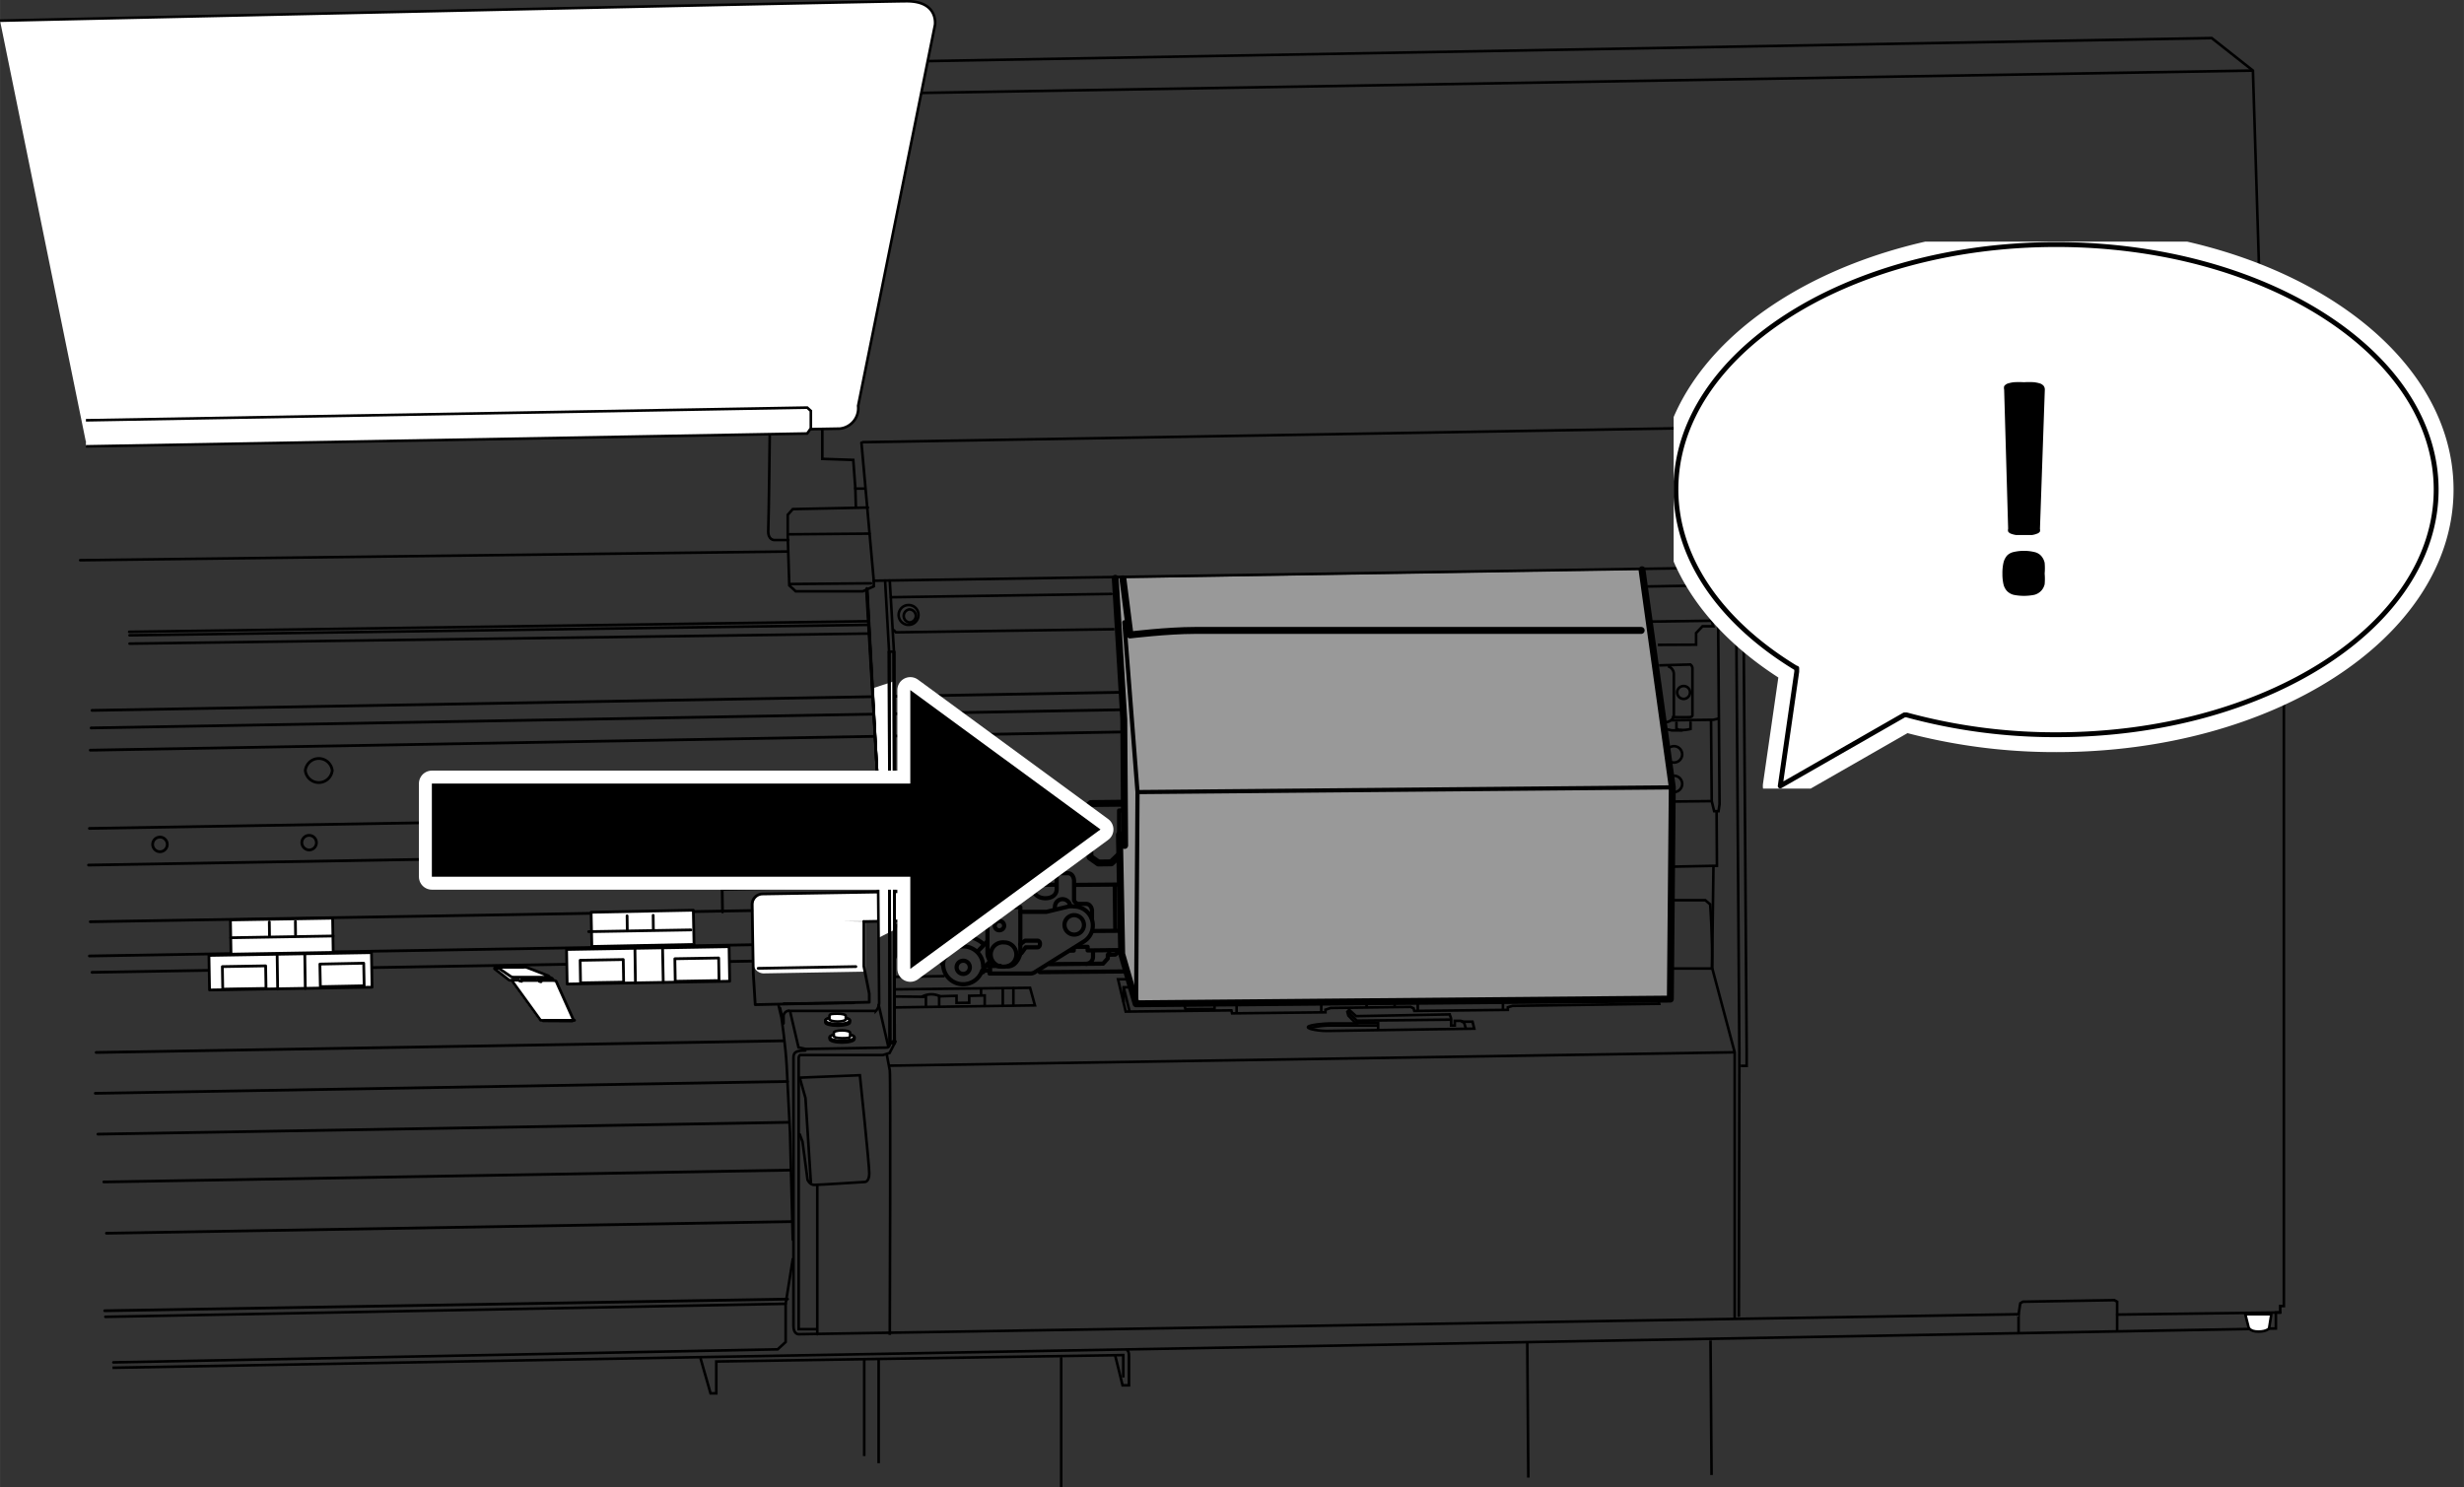 <svg xmlns="http://www.w3.org/2000/svg" xmlns:xlink="http://www.w3.org/1999/xlink" width="50mm" height="30.18mm" viewBox="0 0 141.73 85.55"><rect x="0" y="0" width="141.73" height="85.55" fill="#333333" stroke="none"/><defs><style>.cls-1,.cls-13,.cls-14,.cls-2,.cls-3,.cls-5,.cls-6,.cls-7,.cls-9{fill:none;}.cls-10,.cls-13,.cls-2,.cls-3,.cls-5,.cls-6,.cls-7,.cls-8,.cls-9{stroke:#000;}.cls-10,.cls-12,.cls-13,.cls-14,.cls-2,.cls-3,.cls-6,.cls-7,.cls-8,.cls-9{stroke-linecap:round;}.cls-2,.cls-5{stroke-miterlimit:10;}.cls-2,.cls-3,.cls-5{stroke-width:0.15px;}.cls-10,.cls-12,.cls-13,.cls-14,.cls-3,.cls-6,.cls-7,.cls-8,.cls-9{stroke-linejoin:round;}.cls-10,.cls-12,.cls-4{fill:#fff;}.cls-6{stroke-width:0.24px;}.cls-7,.cls-8{stroke-width:0.4px;}.cls-8{fill:#999;}.cls-10,.cls-9{stroke-width:0.16px;}.cls-11{clip-path:url(#clip-path);}.cls-12,.cls-14{stroke:#fff;}.cls-12{stroke-width:2px;}.cls-13{stroke-width:0.28px;}.cls-14{stroke-width:1.49px;}</style><clipPath id="clip-path"><rect class="cls-1" x="96.27" y="13.9" width="45.47" height="31.47"/></clipPath></defs><title>アートボード 2</title><g id="レイヤー_1" data-name="レイヤー 1"><line class="cls-2" x1="51.45" y1="56.2" x2="54.28" y2="56.16"/><line class="cls-3" x1="92.2" y1="35.35" x2="92.88" y2="35.34"/><line class="cls-3" x1="92.2" y1="35.38" x2="92.2" y2="35.35"/><line class="cls-3" x1="92.2" y1="35.4" x2="92.2" y2="35.38"/><line class="cls-3" x1="92.2" y1="35.42" x2="92.2" y2="35.4"/><line class="cls-3" x1="92.2" y1="35.43" x2="92.2" y2="35.42"/><line class="cls-3" x1="89.46" y1="35.42" x2="89.46" y2="35.4"/><line class="cls-3" x1="89.46" y1="35.44" x2="89.46" y2="35.42"/><line class="cls-3" x1="89.46" y1="35.46" x2="89.46" y2="35.44"/><line class="cls-3" x1="89.46" y1="35.47" x2="89.46" y2="35.46"/><line class="cls-3" x1="89.46" y1="35.58" x2="89.46" y2="35.47"/><polyline class="cls-3" points="89.46 35.58 89.46 35.54 89.45 35.47 89.45 35.39"/><polyline class="cls-3" points="89.46 35.58 89.46 35.54 89.45 35.47 89.45 35.39"/><line class="cls-3" x1="88.76" y1="35.4" x2="89.46" y2="35.39"/><line class="cls-3" x1="88.76" y1="35.4" x2="88.76" y2="35.39"/><line class="cls-3" x1="92.91" y1="34.91" x2="92.93" y2="34.86"/><line class="cls-3" x1="92.2" y1="34.99" x2="92.19" y2="34.97"/><polyline class="cls-3" points="92.39 34.31 92.46 34.29 92.56 34.28 92.66 34.3 92.75 34.34 92.83 34.4"/><line class="cls-3" x1="92.9" y1="34.48" x2="92.83" y2="34.4"/><line class="cls-3" x1="92.93" y1="34.57" x2="92.9" y2="34.48"/><line class="cls-3" x1="92.96" y1="34.66" x2="92.93" y2="34.57"/><line class="cls-3" x1="92.96" y1="34.76" x2="92.96" y2="34.66"/><line class="cls-3" x1="92.94" y1="34.85" x2="92.96" y2="34.76"/><line class="cls-3" x1="92.21" y1="35.51" x2="92.2" y2="35.43"/><line class="cls-3" x1="92.21" y1="35.62" x2="92.21" y2="35.51"/><line class="cls-3" x1="92.88" y1="35.34" x2="92.88" y2="34.98"/><polyline class="cls-3" points="92.87 34.45 92.87 34.07 92.86 34.05"/><line class="cls-3" x1="92.2" y1="34.07" x2="92.86" y2="34.05"/><line class="cls-3" x1="92.87" y1="34.07" x2="92.86" y2="34.05"/><line class="cls-3" x1="92.2" y1="34.08" x2="92.87" y2="34.07"/><line class="cls-3" x1="89.46" y1="35.39" x2="89.73" y2="35.39"/><line class="cls-3" x1="91.99" y1="35.36" x2="92.2" y2="35.35"/><line class="cls-3" x1="92.2" y1="35.38" x2="92.2" y2="35.35"/><line class="cls-3" x1="92.2" y1="35.4" x2="92.2" y2="35.38"/><line class="cls-3" x1="92.2" y1="35.42" x2="92.2" y2="35.4"/><line class="cls-3" x1="92.2" y1="35.43" x2="92.2" y2="35.42"/><line class="cls-3" x1="91.99" y1="35.43" x2="92.2" y2="35.43"/><line class="cls-3" x1="89.46" y1="35.47" x2="89.73" y2="35.47"/><polyline class="cls-3" points="89.46 35.47 89.46 35.46 89.46 35.44 89.46 35.42 89.46 35.39"/><path class="cls-3" d="M92.39,34.31l.07,0a.43.43,0,0,1,.5.47l0,.09"/><line class="cls-3" x1="92.2" y1="34.99" x2="92.19" y2="34.97"/><line class="cls-3" x1="91.98" y1="35.62" x2="92.21" y2="35.62"/><line class="cls-3" x1="89.47" y1="35.66" x2="89.73" y2="35.65"/><line class="cls-3" x1="89.47" y1="35.66" x2="89.46" y2="35.58"/><line class="cls-3" x1="89.46" y1="35.47" x2="89.73" y2="35.47"/><line class="cls-3" x1="91.99" y1="35.43" x2="92.2" y2="35.43"/><line class="cls-3" x1="92.21" y1="35.51" x2="92.2" y2="35.43"/><line class="cls-3" x1="91.98" y1="35.51" x2="92.21" y2="35.51"/><line class="cls-3" x1="89.47" y1="35.55" x2="89.73" y2="35.55"/><polyline class="cls-3" points="89.47 35.55 89.46 35.47 89.47 35.55 89.47 35.66 89.46 35.58 89.46 35.47"/><polyline class="cls-3" points="88.77 35.03 88.72 34.95 88.68 34.86 88.67 34.76 88.68 34.66 88.72 34.57 88.77 34.48 88.85 34.42 88.94 34.37 89.03 34.34 89.13 34.33 89.23 34.35 89.3 34.38"/><line class="cls-3" x1="89.44" y1="34.1" x2="89.44" y2="34.02"/><line class="cls-3" x1="91.95" y1="33.92" x2="92.19" y2="33.91"/><line class="cls-3" x1="89.45" y1="33.96" x2="89.71" y2="33.95"/><line class="cls-3" x1="89.44" y1="33.97" x2="89.45" y2="33.96"/><line class="cls-3" x1="89.44" y1="34.02" x2="89.44" y2="33.97"/><line class="cls-3" x1="89.45" y1="34.07" x2="89.45" y2="34.06"/><line class="cls-3" x1="89.44" y1="34.08" x2="89.45" y2="34.07"/><line class="cls-3" x1="89.44" y1="34.12" x2="89.46" y2="34.12"/><line class="cls-3" x1="89.44" y1="34.12" x2="89.44" y2="34.08"/><polyline class="cls-3" points="88.76 34.11 89.44 34.1 89.44 34.12 88.76 34.13 88.76 34.11"/><line class="cls-3" x1="88.76" y1="34.51" x2="88.76" y2="34.11"/><line class="cls-3" x1="88.76" y1="35.39" x2="88.76" y2="35.01"/><line class="cls-3" x1="92.2" y1="34.07" x2="92.86" y2="34.05"/><line class="cls-3" x1="88.76" y1="34.11" x2="89.44" y2="34.1"/><line class="cls-3" x1="88.76" y1="34.51" x2="88.76" y2="34.11"/><line class="cls-3" x1="88.76" y1="35.39" x2="88.76" y2="35.01"/><line class="cls-3" x1="88.76" y1="35.4" x2="88.76" y2="35.39"/><line class="cls-3" x1="88.76" y1="35.4" x2="88.76" y2="35.02"/><polyline class="cls-3" points="88.76 34.51 88.76 34.13 88.76 34.11"/><line class="cls-3" x1="92.26" y1="35.04" x2="92.2" y2="34.98"/><line class="cls-3" x1="92.93" y1="34.86" x2="92.94" y2="34.85"/><path class="cls-3" d="M88.72,34.57l0-.09a.47.47,0,0,1,.46-.13l.07,0"/><polyline class="cls-3" points="88.77 35.03 88.72 34.95 88.68 34.86 88.67 34.76 88.68 34.66 88.72 34.57"/><line class="cls-3" x1="92.2" y1="33.99" x2="92.19" y2="33.91"/><line class="cls-3" x1="92.2" y1="34.1" x2="92.2" y2="33.99"/><path class="cls-3" d="M92.4,34.35h.13a.53.53,0,0,1,.27.08l0,.05a.42.42,0,0,1,.1.39l0,0v0l0,.06a.44.44,0,0,1-.68,0h0l0,0,0,0h0a.44.44,0,0,0,.68,0l0-.06v0l0,0a.45.45,0,0,0,0-.34l0,0,0,0a.44.44,0,0,0-.29-.11H92.4"/><polyline class="cls-3" points="89.44 34.09 89.44 34.12 89.44 34.1 89.44 34.02"/><polyline class="cls-3" points="89.44 34.09 89.45 34.07 89.45 34.06 89.45 33.96 89.44 33.97 89.44 34.02"/><line class="cls-3" x1="88.76" y1="34.51" x2="88.76" y2="34.13"/><line class="cls-3" x1="88.76" y1="35.4" x2="88.76" y2="35.02"/><polyline class="cls-3" points="88.77 35.4 89.46 35.39 89.73 35.38"/><polyline class="cls-3" points="91.99 35.36 92.2 35.35 92.88 35.34 92.88 34.98"/><line class="cls-3" x1="92.87" y1="34.45" x2="92.87" y2="34.07"/><line class="cls-3" x1="92.2" y1="34.08" x2="92.87" y2="34.07"/><line class="cls-3" x1="89.44" y1="34.12" x2="89.46" y2="34.12"/><line class="cls-3" x1="88.76" y1="34.13" x2="89.44" y2="34.12"/><line class="cls-3" x1="88.83" y1="35.09" x2="88.77" y2="35.03"/><line class="cls-3" x1="92.17" y1="34.1" x2="92.2" y2="34.1"/><line class="cls-3" x1="91.97" y1="34.1" x2="92.07" y2="34.1"/><line class="cls-3" x1="89.62" y1="34.14" x2="89.72" y2="34.14"/><line class="cls-3" x1="89.47" y1="34.14" x2="89.52" y2="34.14"/><line class="cls-3" x1="89.47" y1="34.14" x2="89.45" y2="34.06"/><polyline class="cls-3" points="89.45 33.96 89.47 34.03 89.47 34.14 89.45 34.06 89.45 33.96 89.71 33.95"/><line class="cls-3" x1="91.95" y1="33.92" x2="92.19" y2="33.91"/><line class="cls-3" x1="92.2" y1="33.99" x2="92.19" y2="33.91"/><line class="cls-3" x1="91.96" y1="33.99" x2="92.2" y2="33.99"/><line class="cls-3" x1="89.47" y1="34.03" x2="89.71" y2="34.03"/><line class="cls-3" x1="89.47" y1="34.03" x2="89.45" y2="33.96"/><path class="cls-3" d="M88.72,34.64v.14h0v.06l0,.07,0,.06h0l0,0h0l0,0,0,0v0l.07,0,.06,0a.41.41,0,0,0,.44-.17h0l0,0"/><path class="cls-3" d="M89.29,34.41l0,0H89l-.07,0h0l0,0,0,0v0l-.06,0,0,.06v0l0,0,0,0v0l0-.06.06,0v0l0,0,0,0h0a.46.46,0,0,1,.26,0h0l0,0"/><path class="cls-3" d="M89.48,35l0,0h0a.38.38,0,0,1-.41.17h0l-.06,0a.43.43,0,0,1-.25-.46v-.07"/><line class="cls-2" x1="89.9" y1="35.72" x2="91.74" y2="35.7"/><line class="cls-3" x1="89.47" y1="35.55" x2="89.73" y2="35.55"/><line class="cls-3" x1="91.98" y1="35.51" x2="92.21" y2="35.51"/><line class="cls-3" x1="92.21" y1="35.62" x2="92.21" y2="35.51"/><line class="cls-3" x1="91.98" y1="35.62" x2="92.21" y2="35.62"/><line class="cls-3" x1="89.47" y1="35.66" x2="89.73" y2="35.65"/><line class="cls-3" x1="89.47" y1="35.66" x2="89.47" y2="35.55"/><line class="cls-2" x1="91.8" y1="35.7" x2="91.81" y2="35.71"/><line class="cls-2" x1="91.78" y1="35.7" x2="91.8" y2="35.7"/><line class="cls-2" x1="91.74" y1="35.7" x2="91.78" y2="35.7"/><line class="cls-2" x1="89.89" y1="35.73" x2="89.9" y2="35.72"/><line class="cls-3" x1="89.64" y1="34.81" x2="89.72" y2="34.81"/><line class="cls-3" x1="91.99" y1="34.78" x2="92.07" y2="34.78"/><line class="cls-3" x1="89.62" y1="34.13" x2="89.71" y2="34.13"/><line class="cls-3" x1="91.97" y1="34.1" x2="92.07" y2="34.1"/><line class="cls-3" x1="91.99" y1="34.78" x2="92.07" y2="34.78"/><line class="cls-3" x1="89.64" y1="34.81" x2="89.72" y2="34.81"/><line class="cls-3" x1="89.62" y1="34.13" x2="89.71" y2="34.13"/><line class="cls-3" x1="91.97" y1="34.1" x2="92.07" y2="34.1"/><line class="cls-3" x1="89.47" y1="34.03" x2="89.71" y2="34.03"/><line class="cls-3" x1="91.96" y1="33.99" x2="92.2" y2="33.99"/><line class="cls-3" x1="92.2" y1="34.1" x2="92.2" y2="33.99"/><line class="cls-3" x1="92.17" y1="34.1" x2="92.2" y2="34.1"/><line class="cls-3" x1="91.97" y1="34.1" x2="92.07" y2="34.1"/><line class="cls-3" x1="89.62" y1="34.14" x2="89.72" y2="34.14"/><line class="cls-3" x1="89.47" y1="34.14" x2="89.52" y2="34.14"/><line class="cls-3" x1="89.47" y1="34.14" x2="89.47" y2="34.03"/><line class="cls-3" x1="89.88" y1="33.32" x2="91.71" y2="33.29"/><line class="cls-3" x1="91.73" y1="34.27" x2="91.72" y2="33.31"/><line class="cls-3" x1="91.74" y1="35.7" x2="91.73" y2="34.88"/><line class="cls-2" x1="89.9" y1="35.72" x2="91.74" y2="35.7"/><line class="cls-3" x1="89.9" y1="35.72" x2="89.9" y2="35.41"/><polyline class="cls-3" points="89.89 34.23 89.88 33.34 91.72 33.31 89.88 33.34 89.88 33.32 91.71 33.29 91.72 33.31"/><polyline class="cls-3" points="91.91 33.32 91.8 33.32 91.78 33.32 91.76 33.31 91.72 33.31 91.71 33.29 91.8 33.3 91.88 33.31 91.91 33.32"/><polyline class="cls-3" points="91.71 33.29 91.8 33.3 91.88 33.31 91.91 33.32"/><line class="cls-3" x1="91.8" y1="34.27" x2="91.8" y2="33.32"/><line class="cls-3" x1="91.81" y1="35.71" x2="91.8" y2="34.87"/><line class="cls-2" x1="91.8" y1="35.7" x2="91.81" y2="35.71"/><line class="cls-2" x1="91.78" y1="35.7" x2="91.8" y2="35.7"/><line class="cls-2" x1="91.74" y1="35.7" x2="91.78" y2="35.7"/><line class="cls-3" x1="91.74" y1="35.7" x2="91.73" y2="34.88"/><polyline class="cls-3" points="91.73 34.27 91.72 33.31 91.76 33.31 91.79 33.32 91.8 33.32"/><polyline class="cls-3" points="89.89 35.73 89.9 35.72 89.9 35.41"/><line class="cls-3" x1="89.89" y1="34.23" x2="89.88" y2="33.34"/><line class="cls-3" x1="89.85" y1="33.34" x2="89.88" y2="33.34"/><line class="cls-3" x1="89.83" y1="33.35" x2="89.85" y2="33.34"/><line class="cls-3" x1="89.82" y1="33.35" x2="89.83" y2="33.35"/><polyline class="cls-3" points="89.82 33.35 89.71 33.36 89.73 33.34 89.79 33.33 89.88 33.32 89.88 33.34"/><polyline class="cls-3" points="89.82 33.35 89.83 33.35 89.85 33.34 89.88 33.34"/><line class="cls-3" x1="89.72" y1="34.39" x2="89.71" y2="33.36"/><line class="cls-3" x1="89.73" y1="35.74" x2="89.72" y2="34.8"/><polyline class="cls-3" points="89.71 33.36 89.73 33.34 89.79 33.33 89.88 33.32"/><polyline class="cls-3" points="91.91 33.36 91.91 33.32 91.8 33.32 91.81 33.36 91.91 33.36"/><polyline class="cls-3" points="89.83 33.38 89.82 33.35 89.71 33.36 89.72 33.39 89.83 33.38"/><polyline class="cls-3" points="92.06 34.2 92.07 34.11 92.07 34.06 92.07 34.02 92.08 34.02"/><line class="cls-3" x1="92.08" y1="34.05" x2="92.08" y2="34.02"/><line class="cls-3" x1="92.09" y1="34.09" x2="92.08" y2="34.05"/><line class="cls-3" x1="92.09" y1="34.18" x2="92.09" y2="34.09"/><line class="cls-3" x1="92.09" y1="34.28" x2="92.09" y2="34.18"/><line class="cls-3" x1="92.09" y1="34.39" x2="92.09" y2="34.28"/><line class="cls-3" x1="92.1" y1="34.51" x2="92.09" y2="34.39"/><line class="cls-3" x1="92.1" y1="34.64" x2="92.1" y2="34.51"/><line class="cls-3" x1="92.1" y1="34.77" x2="92.1" y2="34.64"/><line class="cls-3" x1="92.1" y1="34.88" x2="92.1" y2="34.77"/><line class="cls-3" x1="92.1" y1="34.98" x2="92.1" y2="34.88"/><line class="cls-3" x1="92.09" y1="35.05" x2="92.1" y2="34.98"/><line class="cls-3" x1="92.09" y1="35.09" x2="92.09" y2="35.05"/><line class="cls-3" x1="92.09" y1="35.11" x2="92.09" y2="35.09"/><polyline class="cls-3" points="92.09 35.11 92.09 35.1 92.08 35.06 92.08 34.99 92.07 34.9 92.07 34.8 92.07 34.77"/><line class="cls-3" x1="92.06" y1="34.3" x2="92.06" y2="34.36"/><line class="cls-3" x1="92.06" y1="34.3" x2="92.06" y2="34.2"/><line class="cls-3" x1="92.09" y1="34.37" x2="92.08" y2="34.36"/><line class="cls-3" x1="92.09" y1="34.4" x2="92.09" y2="34.37"/><line class="cls-3" x1="92.09" y1="34.46" x2="92.09" y2="34.4"/><line class="cls-3" x1="92.09" y1="34.53" x2="92.09" y2="34.46"/><line class="cls-3" x1="92.09" y1="34.61" x2="92.09" y2="34.53"/><line class="cls-3" x1="92.09" y1="34.68" x2="92.09" y2="34.61"/><line class="cls-3" x1="92.09" y1="34.73" x2="92.09" y2="34.68"/><line class="cls-3" x1="92.09" y1="34.77" x2="92.09" y2="34.73"/><line class="cls-3" x1="92.09" y1="34.77" x2="92.09" y2="34.77"/><line class="cls-3" x1="89.53" y1="35.09" x2="89.52" y2="34.98"/><polyline class="cls-3" points="91.25 34.43 91.26 34.39 91.26 34.38 91.26 34.41 91.27 34.48 91.27 34.55 91.27 34.62 91.27 34.69 91.27 34.74 91.27 34.78 91.26 34.78 91.26 34.76 91.26 34.71 91.26 34.65 91.25 34.57 91.25 34.49 91.25 34.43"/><line class="cls-3" x1="89.51" y1="34.23" x2="89.52" y2="34.09"/><line class="cls-3" x1="91.7" y1="34.27" x2="91.83" y2="34.27"/><line class="cls-3" x1="92.08" y1="34.02" x2="92.16" y2="34.01"/><line class="cls-3" x1="92.35" y1="34.9" x2="92.37" y2="34.87"/><line class="cls-3" x1="92.31" y1="34.92" x2="92.35" y2="34.9"/><line class="cls-3" x1="92.27" y1="34.93" x2="92.31" y2="34.92"/><line class="cls-3" x1="92.19" y1="34.94" x2="92.27" y2="34.93"/><line class="cls-3" x1="92.18" y1="34.18" x2="92.26" y2="34.19"/><line class="cls-3" x1="91.7" y1="34.88" x2="91.84" y2="34.87"/><line class="cls-3" x1="92.41" y1="34.74" x2="92.41" y2="34.73"/><line class="cls-3" x1="91.26" y1="34.78" x2="91.7" y2="34.78"/><line class="cls-3" x1="91.99" y1="34.77" x2="92.09" y2="34.77"/><line class="cls-3" x1="91.26" y1="34.38" x2="91.7" y2="34.37"/><line class="cls-3" x1="91.98" y1="34.36" x2="92.08" y2="34.36"/><line class="cls-3" x1="92.42" y1="34.65" x2="92.42" y2="34.64"/><line class="cls-3" x1="92.41" y1="34.73" x2="92.42" y2="34.65"/><path class="cls-3" d="M89.27,34.53v0a.7.7,0,0,0,.06.36v0"/><polyline class="cls-3" points="92.42 34.48 92.42 34.48 92.41 34.38"/><line class="cls-3" x1="90" y1="34.79" x2="90.44" y2="34.79"/><line class="cls-3" x1="89.64" y1="34.8" x2="89.76" y2="34.8"/><line class="cls-3" x1="89.27" y1="34.53" x2="89.27" y2="34.52"/><line class="cls-3" x1="90" y1="34.38" x2="90.44" y2="34.38"/><line class="cls-3" x1="89.63" y1="34.39" x2="89.75" y2="34.39"/><polyline class="cls-3" points="90.44 34.8 90.44 34.78 90.45 34.76 90.45 34.7 90.45 34.63 90.45 34.56 90.44 34.48 90.44 34.43 90.44 34.39 90.44 34.38"/><line class="cls-3" x1="89.27" y1="34.68" x2="89.27" y2="34.67"/><line class="cls-3" x1="92.42" y1="34.49" x2="92.42" y2="34.48"/><polyline class="cls-3" points="89.39 34.96 89.44 34.97 89.53 34.98"/><path class="cls-3" d="M92.42,34.5h0a.64.64,0,0,1,0,.38h0"/><polyline class="cls-3" points="89.27 34.52 89.27 34.51 89.28 34.42"/><line class="cls-3" x1="89.31" y1="34.33" x2="89.32" y2="34.29"/><line class="cls-2" x1="91.86" y1="35.9" x2="91.81" y2="35.71"/><polyline class="cls-3" points="89.62 35.15 89.63 35.14 89.63 35.11 89.63 35.05 89.64 34.97 89.64 34.87 89.64 34.75 89.64 34.62 89.64 34.49 89.63 34.38 89.63 34.27 89.62 34.17 89.62 34.1 89.61 34.07 89.61 34.05"/><line class="cls-3" x1="89.89" y1="34.29" x2="89.99" y2="34.29"/><path class="cls-3" d="M89.53,35h0a5.9,5.9,0,0,0,0-.73h0a5.9,5.9,0,0,1,0,.73h0"/><polyline class="cls-3" points="89.54 35.15 89.54 35.11 89.53 35.09 89.53 35.06"/><path class="cls-3" d="M89.52,34.15v-.09h0a9.55,9.55,0,0,1,0,1.07h0a9.55,9.55,0,0,0,0-1.07h0v.09"/><polyline class="cls-3" points="89.53 35.06 89.53 35.09 89.54 35.11 89.54 35.15 89.62 35.15 89.63 35.14"/><path class="cls-3" d="M90.44,34.78v0c0-.14,0-.24,0-.37h0"/><line class="cls-3" x1="90.44" y1="34.79" x2="90.44" y2="34.78"/><line class="cls-3" x1="92.09" y1="34.73" x2="92.09" y2="34.77"/><polyline class="cls-3" points="92.08 34.36 92.09 34.37 92.09 34.68 92.09 34.73"/><line class="cls-3" x1="89.9" y1="34.89" x2="90" y2="34.89"/><line class="cls-3" x1="89.32" y1="34.88" x2="89.31" y2="34.87"/><path class="cls-3" d="M89.3,34.35h0a4.64,4.64,0,0,1,0,.53h0a4.64,4.64,0,0,0,0-.53h0"/><line class="cls-3" x1="89.31" y1="34.87" x2="89.32" y2="34.88"/><line class="cls-3" x1="89.43" y1="34.23" x2="89.52" y2="34.23"/><line class="cls-3" x1="89.44" y1="34.97" x2="89.44" y2="34.97"/><path class="cls-3" d="M89.43,34.24h0v.05a2.09,2.09,0,0,0,0,.25v.1a3,3,0,0,1,0,.31v0h0v-.36a2.81,2.81,0,0,1,0-.29v-.05h0"/><line class="cls-3" x1="89.44" y1="34.97" x2="89.44" y2="34.97"/><line class="cls-3" x1="92.18" y1="35.08" x2="92.19" y2="34.91"/><line class="cls-3" x1="89.53" y1="34.06" x2="89.61" y2="34.05"/><line class="cls-2" x1="89.77" y1="35.92" x2="89.73" y2="35.74"/><path class="cls-3" d="M91.27,34.74v0h0v0a2.28,2.28,0,0,1,0-.37h0v.36"/><path class="cls-3" d="M89.63,35.14v0a7.22,7.22,0,0,0,0-1v0"/><line class="cls-3" x1="91.71" y1="34.59" x2="91.71" y2="34.51"/><line class="cls-3" x1="91.71" y1="34.68" x2="91.71" y2="34.61"/><line class="cls-3" x1="91.71" y1="34.69" x2="91.71" y2="34.68"/><line class="cls-3" x1="91.7" y1="34.47" x2="91.7" y2="34.44"/><path class="cls-3" d="M92.4,34.76v-.3c0-.08,0-.07,0-.16v0"/><polyline class="cls-3" points="92.39 34.83 92.4 34.83 92.4 34.76 92.4 34.83 92.39 34.83"/><path class="cls-3" d="M92.39,34.28v0c0,.09,0,.08,0,.16v.3"/><line class="cls-3" x1="89.76" y1="34.49" x2="89.76" y2="34.47"/><line class="cls-3" x1="89.76" y1="34.62" x2="89.76" y2="34.54"/><line class="cls-3" x1="89.76" y1="34.7" x2="89.76" y2="34.64"/><line class="cls-3" x1="89.76" y1="34.71" x2="89.76" y2="34.7"/><line class="cls-3" x1="92.18" y1="34.22" x2="92.17" y2="34.07"/><path class="cls-3" d="M92.28,34.83v0c0-.2,0-.38,0-.58h0"/><polyline class="cls-3" points="92.27 34.93 92.28 34.93 92.28 34.83 92.28 34.93 92.27 34.93"/><path class="cls-3" d="M92.28,34.83v0c0-.2,0-.38,0-.58h0l.11.06,0,0"/><polyline class="cls-3" points="92.2 34.81 92.2 34.84 92.19 34.88 92.19 34.92"/><path class="cls-3" d="M92.18,34.2v0c0,.16,0,.38,0,.55v0c0-.17,0-.39,0-.55v0"/><polyline class="cls-3" points="92.19 34.92 92.19 34.88 92.2 34.84 92.2 34.81"/><polyline class="cls-3" points="91.71 34.43 91.7 34.33 91.7 34.27 91.7 34.27"/><line class="cls-3" x1="91.7" y1="34.31" x2="91.7" y2="34.27"/><line class="cls-3" x1="91.7" y1="34.37" x2="91.7" y2="34.31"/><line class="cls-3" x1="91.7" y1="34.84" x2="91.7" y2="34.78"/><line class="cls-3" x1="91.7" y1="34.88" x2="91.7" y2="34.84"/><polyline class="cls-3" points="91.7 34.88 91.71 34.85 91.71 34.78 91.71 34.68 91.71 34.62 91.71 34.56 91.71 34.43"/><line class="cls-3" x1="91.7" y1="34.47" x2="91.7" y2="34.44"/><line class="cls-3" x1="91.71" y1="34.59" x2="91.71" y2="34.51"/><line class="cls-3" x1="91.71" y1="34.68" x2="91.71" y2="34.61"/><line class="cls-3" x1="91.71" y1="34.69" x2="91.71" y2="34.68"/><polyline class="cls-3" points="91.71 34.43 91.7 34.33 91.7 34.27 91.7 34.27"/><line class="cls-3" x1="91.7" y1="34.31" x2="91.7" y2="34.27"/><line class="cls-3" x1="91.7" y1="34.37" x2="91.7" y2="34.31"/><line class="cls-3" x1="91.7" y1="34.84" x2="91.7" y2="34.78"/><line class="cls-3" x1="91.7" y1="34.88" x2="91.7" y2="34.84"/><polyline class="cls-3" points="91.7 34.88 91.71 34.85 91.71 34.78 91.71 34.68 91.71 34.62 91.71 34.56 91.71 34.43"/><polyline class="cls-3" points="91.84 34.43 91.84 34.33 91.83 34.27 91.83 34.27"/><polyline class="cls-3" points="91.84 34.87 91.84 34.85 91.85 34.78 91.85 34.68 91.85 34.55 91.84 34.43"/><line class="cls-3" x1="90" y1="34.51" x2="90" y2="34.4"/><line class="cls-3" x1="90" y1="34.64" x2="90" y2="34.51"/><line class="cls-3" x1="90" y1="34.76" x2="90" y2="34.64"/><line class="cls-3" x1="90" y1="34.85" x2="90" y2="34.76"/><line class="cls-3" x1="90" y1="34.89" x2="90" y2="34.85"/><line class="cls-3" x1="89.99" y1="34.32" x2="89.99" y2="34.29"/><line class="cls-3" x1="90" y1="34.4" x2="89.99" y2="34.32"/><line class="cls-3" x1="90" y1="34.51" x2="90" y2="34.4"/><line class="cls-3" x1="90" y1="34.64" x2="90" y2="34.51"/><line class="cls-3" x1="90" y1="34.76" x2="90" y2="34.64"/><line class="cls-3" x1="90" y1="34.85" x2="90" y2="34.76"/><line class="cls-3" x1="90" y1="34.89" x2="90" y2="34.85"/><line class="cls-3" x1="89.99" y1="34.32" x2="89.99" y2="34.29"/><line class="cls-3" x1="90" y1="34.4" x2="89.99" y2="34.32"/><polyline class="cls-3" points="92.1 34.98 92.09 35.05 92.09 35.11 92.09 35.1 92.08 35.06 92.08 34.99 92.07 34.9 92.07 34.77"/><path class="cls-3" d="M92.06,34.36V34h0v0a7.54,7.54,0,0,1,0,.83V35"/><path class="cls-3" d="M92.19,34.93v0c0,.08,0,0,0,.13h0"/><path class="cls-3" d="M92.16,34h0a8.14,8.14,0,0,1,0,.86v0a8.14,8.14,0,0,0,0-.86h0"/><path class="cls-3" d="M92.19,34.93v0c0,.08,0,0,0,.13h-.09"/><polyline class="cls-3" points="91.99 35.32 91.97 35.9 91.86 35.9 91.88 35.33 91.99 35.32"/><polyline class="cls-3" points="89.9 35.36 89.88 35.92 89.77 35.92 89.79 35.36 89.9 35.36"/><line class="cls-3" x1="91.99" y1="35.32" x2="91.98" y2="34.24"/><line class="cls-3" x1="91.97" y1="35.9" x2="91.99" y2="35.32"/><line class="cls-3" x1="91.91" y1="33.36" x2="91.9" y2="33.32"/><line class="cls-3" x1="91.98" y1="34.24" x2="91.91" y2="33.36"/><polyline class="cls-3" points="91.98 34.24 91.99 35.32 91.88 35.33 91.87 34.24 91.98 34.24 91.91 33.36 91.8 33.36 91.87 34.24 91.98 34.24"/><line class="cls-3" x1="91.88" y1="35.33" x2="91.87" y2="34.24"/><line class="cls-3" x1="91.86" y1="35.9" x2="91.88" y2="35.33"/><polyline class="cls-3" points="91.86 35.9 91.81 35.71 91.8 34.87"/><line class="cls-3" x1="91.8" y1="34.27" x2="91.8" y2="33.32"/><line class="cls-3" x1="91.8" y1="33.36" x2="91.8" y2="33.32"/><line class="cls-3" x1="91.87" y1="34.24" x2="91.8" y2="33.36"/><polyline class="cls-3" points="91.84 34.43 91.84 34.33 91.83 34.27 91.83 34.27"/><polyline class="cls-3" points="91.84 34.87 91.84 34.85 91.85 34.78 91.85 34.68 91.85 34.55 91.84 34.43"/><line class="cls-3" x1="89.9" y1="35.36" x2="89.89" y2="34.27"/><line class="cls-3" x1="89.88" y1="35.92" x2="89.9" y2="35.36"/><line class="cls-3" x1="89.83" y1="33.38" x2="89.82" y2="33.35"/><line class="cls-3" x1="89.89" y1="34.27" x2="89.83" y2="33.38"/><polyline class="cls-3" points="89.89 34.27 89.9 35.36 89.79 35.36 89.78 34.27 89.89 34.27 89.83 33.38 89.72 33.39 89.78 34.27 89.89 34.27"/><line class="cls-3" x1="89.79" y1="35.36" x2="89.78" y2="34.27"/><line class="cls-3" x1="89.77" y1="35.92" x2="89.79" y2="35.36"/><polyline class="cls-3" points="89.77 35.92 89.73 35.74 89.72 34.8"/><line class="cls-3" x1="89.72" y1="34.39" x2="89.71" y2="33.36"/><line class="cls-3" x1="89.72" y1="33.39" x2="89.71" y2="33.36"/><line class="cls-3" x1="89.78" y1="34.27" x2="89.72" y2="33.39"/><line class="cls-3" x1="89.76" y1="34.62" x2="89.76" y2="34.54"/><line class="cls-3" x1="89.76" y1="34.7" x2="89.76" y2="34.64"/><line class="cls-3" x1="89.76" y1="34.71" x2="89.76" y2="34.7"/><line class="cls-3" x1="89.76" y1="34.49" x2="89.76" y2="34.47"/><line class="cls-3" x1="89.31" y1="34.33" x2="89.43" y2="34.23"/><polyline class="cls-3" points="89.33 34.91 89.36 34.94 89.39 34.96"/><path class="cls-4" d="M49.15,59.68c0-.11-.32-.19-.72-.19s-.71.08-.71.19v.1c0,.11.32.2.71.2s.72-.09.72-.2Z"/><path class="cls-2" d="M49.15,59.68c0-.11-.32-.19-.72-.19s-.71.08-.71.19v.1c0,.11.32.2.71.2s.72-.09.72-.2Z"/><polyline class="cls-5" points="99.87 35.69 100.05 60.57 100.02 75.76"/><polyline class="cls-5" points="100.29 35.69 100.47 60.57 100.47 61.32 100.13 61.32"/><polyline class="cls-5" points="98.56 49.78 98.48 55.67 99.78 60.54 99.78 60.96 99.78 75.84"/><polyline class="cls-5" points="95.74 46.12 98.46 46.09 98.6 46.67 98.85 46.67 98.91 46.27 98.83 35.99 98.77 35.69"/><polyline class="cls-5" points="95.01 35.76 130.58 35.24 131.21 34.62"/><line class="cls-1" x1="64.1" y1="36.2" x2="95.01" y2="35.76"/><polyline class="cls-5" points="51.39 36.23 51.53 36.38 64.1 36.2"/><line class="cls-5" x1="98.46" y1="46.1" x2="98.42" y2="41.42"/><path class="cls-5" d="M95.58,41.54h.32s.38-.08.38-.42V38.8a.47.47,0,0,0-.34-.47"/><polyline class="cls-5" points="96.13 41.44 98.55 41.41 98.85 41.34"/><polyline class="cls-5" points="95.36 37.1 97.56 37.09 97.56 36.42 97.93 36.03 98.55 36.03 98.46 35.72"/><path class="cls-5" d="M95.43,38.28l1.8-.05a.28.28,0,0,1,.12.21c0,.13,0,2.72,0,2.72s0,.09-.18.1-1,0-1,0"/><path class="cls-5" d="M97.21,39.84a.37.37,0,0,1-.37.37.38.38,0,0,1-.37-.37.37.37,0,0,1,.37-.37A.36.36,0,0,1,97.21,39.84Z"/><path class="cls-5" d="M96.76,43.41a.47.47,0,1,1-.47-.48A.47.47,0,0,1,96.76,43.41Z"/><path class="cls-5" d="M96.76,45.1a.47.47,0,1,1-.47-.47A.47.47,0,0,1,96.76,45.1Z"/><path class="cls-5" d="M95.73,41.55v.37l.43.1h.56V42a2.05,2.05,0,0,0,.52-.06v-.43"/><path class="cls-5" d="M96.72,42a.39.39,0,0,1-.29-.09v-.39"/><polyline class="cls-5" points="98.74 46.7 98.76 49.81 95.77 49.87"/><path class="cls-5" d="M95.74,51.79l2.35,0,.28.24s.14,1.79.11,3.69H95.92"/><line class="cls-5" x1="99.78" y1="60.54" x2="51.18" y2="61.31"/><path class="cls-5" d="M51,60.63l.18.95c.06.33,0,15.22,0,15.22"/><polyline class="cls-5" points="65.13 56.34 64.31 56.34 64.75 58.2 70.69 58.13 70.83 58.13 70.87 58.3 76.24 58.24 76.24 58.09 76.54 57.99 81.14 57.93 81.31 58.01 81.35 58.16 86.73 58.1 86.73 57.95 87 57.87 95.44 57.75 95.15 56.52"/><polyline class="cls-5" points="89.5 56.62 89.5 56.9 89.56 57.11 90.17 57.21 92.07 57.17 92.07 56.92"/><path class="cls-5" d="M89.9,56.6v.24a3.64,3.64,0,0,0,.73.06c.53,0,2,0,2,0v-.33"/><line class="cls-5" x1="92.1" y1="57.08" x2="95.27" y2="57.03"/><polyline class="cls-5" points="81.55 58.15 81.55 57.23 85.43 57.17 85.47 57.23 86.17 57.23 86.17 57.14 86.36 57.14 86.45 57.36 86.45 58.08"/><polyline class="cls-5" points="78.63 57.93 78.45 57.33 78.45 56.74"/><polyline class="cls-5" points="80.27 56.74 80.27 57.08 78.63 57.09 78.53 56.74"/><polyline class="cls-5" points="80.2 57.09 80.22 57.3 80.22 57.9"/><polyline class="cls-5" points="71.13 58.28 71.13 57.33 74.98 57.3 74.99 57.36 75.73 57.34 75.73 57.27 75.94 57.27 76 57.51 76 58.24"/><line class="cls-5" x1="73.3" y1="57.32" x2="73.3" y2="56.81"/><polyline class="cls-5" points="75.08 56.78 75.08 57.18 73.43 57.18 73.36 56.85"/><line class="cls-5" x1="74.99" y1="57.2" x2="74.99" y2="57.36"/><polyline class="cls-5" points="66.48 56.87 66.59 57.23 69.85 57.24 69.85 56.83"/><polyline class="cls-5" points="67.96 57.27 68.19 58.06 69.86 58.05 69.86 57.45 69.78 57.26"/><polyline class="cls-5" points="65.21 57.5 65.29 57.75 67.14 57.72 67.09 57.45"/><polyline class="cls-5" points="64.63 57.66 64.63 56.8 65.18 56.8"/><line class="cls-5" x1="64.63" y1="56.8" x2="64.98" y2="58.21"/><path class="cls-5" d="M79.27,59.26v-.41l-1.13,0a1.49,1.49,0,0,1-.22-.05l-.36-.37-.06-.22.11-.11.39.36,5.38-.1a1,1,0,0,1,.09.27c0,.07,0,.37,0,.37h.21v-.27H84a.31.31,0,0,1,.23.15l.09.31"/><path class="cls-5" d="M78.14,58.88H76.52c-.32,0-1.26.08-1.29.21s.79.24,1.19.22l8.38-.13-.1-.4-.66,0"/><path class="cls-5" d="M75.31,59.16A4.83,4.83,0,0,1,76.52,59l2.75,0"/><polyline class="cls-5" points="77.61 58.13 77.65 58.34 78.05 58.72 83.47 58.66"/><polyline class="cls-3" points="51.53 53.25 51.54 55.01 51.46 55.16"/><path class="cls-2" d="M49.15,59.68c0,.11-.32.19-.72.19s-.71-.08-.71-.19.32-.19.71-.19S49.15,59.57,49.15,59.68Z"/><path class="cls-4" d="M48.9,59.41c0-.07-.21-.13-.47-.13s-.47.06-.47.13v.2c0,.07.21.12.47.12s.47,0,.47-.12Z"/><path class="cls-2" d="M48.9,59.41c0-.07-.21-.13-.47-.13s-.47.06-.47.13v.2c0,.07.21.12.47.12s.47,0,.47-.12Z"/><path class="cls-4" d="M48.89,58.71c0-.1-.32-.19-.71-.19s-.71.09-.71.19v.11c0,.11.31.19.71.19s.71-.08.71-.19Z"/><path class="cls-2" d="M48.89,58.71c0-.1-.32-.19-.71-.19s-.71.09-.71.19v.11c0,.11.31.19.71.19s.71-.08.71-.19Z"/><path class="cls-2" d="M48.89,58.71c0,.11-.32.2-.71.2s-.71-.09-.71-.2.31-.19.71-.19S48.89,58.61,48.89,58.71Z"/><path class="cls-4" d="M48.65,58.45c0-.08-.21-.13-.47-.13s-.47,0-.47.13v.19c0,.07.21.13.47.13s.47-.06.47-.13Z"/><path class="cls-2" d="M48.65,58.45c0-.08-.21-.13-.47-.13s-.47,0-.47.13v.19c0,.07.21.13.47.13s.47-.06.47-.13Z"/><line class="cls-2" x1="50.54" y1="57.81" x2="51.09" y2="60.19"/><polyline class="cls-2" points="51.48 57.96 59.53 57.84 59.25 56.83 51.48 56.92"/><polyline class="cls-2" points="51.49 57.33 53.26 57.35 53.26 57.91"/><polyline class="cls-2" points="54.02 57.93 54.02 57.32 55.02 57.29 55.02 57.7 55.75 57.69 55.75 57.29 56.64 57.27 56.64 57.87"/><line class="cls-2" x1="57.68" y1="56.89" x2="57.68" y2="57.87"/><line class="cls-2" x1="58.29" y1="57.84" x2="58.29" y2="56.86"/><line class="cls-2" x1="56.43" y1="57.24" x2="56.43" y2="56.89"/><path class="cls-2" d="M53.07,57.32a1.14,1.14,0,0,1,1,0"/><path class="cls-2" d="M51.51,59.92l-.34.66-.39.12-4.76,0a.25.25,0,0,0-.08.2V76.47h1"/><path class="cls-2" d="M46.32,60.44c-.5,0-.68.08-.68.4V76.3c0,.46.29.46.29.46l70.18-1.15v1"/><path class="cls-3" d="M45.36,58.15a.33.33,0,0,0-.29.28v.45l-.2-.88"/><line class="cls-1" x1="94.81" y1="33.74" x2="91.98" y2="33.79"/><line class="cls-2" x1="131.05" y1="33.09" x2="94.81" y2="33.74"/><line class="cls-2" x1="63.93" y1="34.17" x2="51.25" y2="34.36"/><line class="cls-1" x1="89.66" y1="33.79" x2="63.93" y2="34.17"/><path class="cls-2" d="M52.68,35.43a.38.38,0,0,1-.38.38.38.38,0,0,1,0-.75A.38.38,0,0,1,52.68,35.43Z"/><path class="cls-2" d="M52.83,35.37a.57.57,0,1,1-.57-.56A.56.56,0,0,1,52.83,35.37Z"/><line class="cls-2" x1="51.14" y1="37.49" x2="50.91" y2="33.4"/><line class="cls-2" x1="49.98" y1="36.45" x2="7.45" y2="37.03"/><line class="cls-2" x1="49.86" y1="35.95" x2="7.45" y2="36.55"/><line class="cls-2" x1="7.43" y1="36.35" x2="49.92" y2="35.74"/><path class="cls-2" d="M44.79,57.87l.16.68s.24,1.62.3,2.78.19,3.81.19,3.81l.16,6.18"/><line class="cls-2" x1="49.11" y1="57.7" x2="45.09" y2="57.74"/><polyline class="cls-5" points="6.47 78.69 64.98 77.63 130.91 76.43 130.91 75.51 131.16 75.51 131.16 75.14 131.37 75.14 131.37 36.34 130.96 31.61 131.33 31.61 131.21 29.27 130.77 29.27 130.15 22.11 129.59 4.06 127.22 2.19 1.06 4.45"/><polyline class="cls-5" points="40.29 78.13 40.87 80.16 41.2 80.16 41.2 78.33 64.61 77.96 64.61 79.25"/><path class="cls-5" d="M64.15,78l.42,1.7h.37V78c0-.37-.17-.33-.17-.33"/><line class="cls-5" x1="61.04" y1="78.08" x2="61.04" y2="85.55"/><line class="cls-5" x1="49.71" y1="78.21" x2="49.71" y2="83.77"/><line class="cls-5" x1="50.54" y1="78.17" x2="50.54" y2="84.18"/><polyline class="cls-2" points="45.6 72.44 45.19 75.01 45.19 77.21 44.73 77.63 6.52 78.38"/><line class="cls-2" x1="45.19" y1="75.01" x2="6.06" y2="75.76"/><line class="cls-2" x1="47.01" y1="76.76" x2="47.01" y2="68.21"/><path class="cls-2" d="M46,65.26l.16.42.29,2.2s.13.29.38.29S49.75,68,49.75,68s.25,0,.25-.5-.54-5.64-.54-5.64L46,62l.33,1.17L46.64,68"/><polyline class="cls-2" points="116.11 75.61 116.21 74.98 116.36 74.89 121.62 74.8 121.78 74.89 121.78 75.79 121.78 76.57"/><line class="cls-2" x1="121.78" y1="75.63" x2="131.17" y2="75.51"/><path class="cls-4" d="M129.15,75.61l1.5,0-.13.81s-.12.19-.62.19-.56-.25-.56-.25Z"/><path class="cls-3" d="M129.15,75.61l1.5,0-.13.81s-.12.19-.62.19-.56-.25-.56-.25Z"/><line class="cls-5" x1="1.42" y1="6.21" x2="129.59" y2="4.06"/><line class="cls-5" x1="49.59" y1="25.44" x2="130.42" y2="24.06"/><polyline class="cls-2" points="50.26 33.41 50.26 33.73 49.63 34.02 45.77 34.02 45.4 33.68 45.31 30.82 45.31 29.62 45.6 29.29 49.92 29.2"/><line class="cls-2" x1="45.4" y1="30.74" x2="50.01" y2="30.7"/><line class="cls-2" x1="45.49" y1="33.6" x2="50.1" y2="33.56"/><path class="cls-2" d="M45.34,31.07h-.81s-.37,0-.34-.56.09-5.83.09-5.83"/><polyline class="cls-2" points="49.23 29.17 49.2 28.11 49.76 28.11"/><polyline class="cls-2" points="49.2 28.11 49.08 26.46 47.3 26.4 47.3 24.72"/><path class="cls-4" d="M4.94,25.43l43.36-.77a1.18,1.18,0,0,0,1.06-1.31L53.78,1.44S54,.07,52.16.07,0,1.19,0,1.19"/><path class="cls-5" d="M4.94,25.43l43.36-.77a1.18,1.18,0,0,0,1.06-1.31L53.78,1.44S54,.07,52.16.07,0,1.19,0,1.19"/><polyline class="cls-4" points="4.94 24.18 46.43 23.45 46.64 23.64 46.64 24.64 46.43 24.94 4.94 25.68"/><polyline class="cls-5" points="4.94 24.18 46.43 23.45 46.64 23.64 46.64 24.64 46.43 24.94 4.94 25.68"/><line class="cls-2" x1="45.27" y1="31.73" x2="4.61" y2="32.23"/><line class="cls-4" x1="87.85" y1="77.27" x2="87.91" y2="85.01"/><line class="cls-5" x1="87.85" y1="77.27" x2="87.91" y2="85.01"/><line class="cls-4" x1="98.39" y1="77.12" x2="98.45" y2="84.86"/><line class="cls-5" x1="98.39" y1="77.12" x2="98.45" y2="84.86"/><path class="cls-6" d="M54.12,53.67h-.83c-.19,0-.27-.18-.27-.34s0-2.6,0-2.6c0-.37.15-.43.37-.43l6.06-.06v.91c0,.68,1.34.73,1.33,0v-.91h.65c.25,0,.35.26.35.45s0,1.11,0,1.11A.33.33,0,0,0,62,52h.46c.25,0,.34.24.35.37v.49"/><polyline class="cls-7" points="64.58 46.21 62.75 46.23 62.5 46.47 62.51 47.12 62.61 47.43 62.7 49.31 63.18 49.65 63.92 49.64 64.4 49.18"/><polyline class="cls-8" points="94.45 32.78 96.19 45.28 96.08 57.48 65.35 57.75 64.52 54.88 64.39 48.02 64.69 48.64 64.64 41.4 64.15 33.27"/><polyline class="cls-6" points="64.67 35.8 65.43 45.57 65.35 57.75"/><line class="cls-6" x1="65.43" y1="45.57" x2="96.1" y2="45.3"/><path class="cls-6" d="M64.37,47.84c0-.05,0-1.21,0-1.21h.32"/><path class="cls-6" d="M62.37,54.15a1.09,1.09,0,0,0-.59-2,1.06,1.06,0,0,0-.31,0l-1.28.31-.12,0H58.69v-.27l-1.89,0v.17l-2.14,0a.52.52,0,0,0-.52.53v1.31l.23.81a1.07,1.07,0,0,0-.12.51,1.15,1.15,0,0,0,2.24.32h.43v.17l2.34,0a.47.47,0,0,0,.28-.09Z"/><path class="cls-6" d="M54.25,52.24a.44.44,0,0,1-.44.44.43.43,0,0,1-.45-.44.44.44,0,0,1,.44-.44A.43.43,0,0,1,54.25,52.24Z"/><path class="cls-6" d="M60.68,52.3a.25.25,0,0,1,0-.12.44.44,0,0,1,.44-.45.45.45,0,0,1,.43.33"/><path class="cls-6" d="M58.28,51.54a.45.45,0,1,1-.89,0,.44.44,0,0,1,.44-.45A.46.46,0,0,1,58.28,51.54Z"/><path class="cls-6" d="M58.46,54.91a.69.69,0,0,1-.69.7.7.7,0,1,1,0-1.39A.69.69,0,0,1,58.46,54.91Z"/><path class="cls-6" d="M55.78,55.59a.38.38,0,1,1-.75,0,.38.38,0,0,1,.75,0Z"/><path class="cls-6" d="M54.38,55.1a1.14,1.14,0,0,1,2.17.48,1.34,1.34,0,0,1,0,.35"/><path class="cls-6" d="M54.47,54.14a1.61,1.61,0,0,1,.92-.28,1.76,1.76,0,0,1,1.18.45"/><path class="cls-6" d="M57.76,53.25a.27.27,0,0,1-.27.27.25.25,0,0,1-.27-.26.27.27,0,1,1,.54,0Z"/><path class="cls-6" d="M62.35,53.21a.56.56,0,1,1-1.12,0,.56.56,0,0,1,.55-.56A.57.57,0,0,1,62.35,53.21Z"/><polyline class="cls-6" points="54.06 52.76 54.28 52.75 54.29 53.49 53.79 53.5 53.58 53.42 53.58 52.82"/><line class="cls-6" x1="52.98" y1="53.25" x2="51.63" y2="53.26"/><polyline class="cls-6" points="53.73 53.7 53.73 54.77 54.24 54.76"/><polyline class="cls-6" points="54.02 54.81 54.02 55.17 54.21 55.47"/><line class="cls-6" x1="59.43" y1="50.91" x2="60.69" y2="50.9"/><line class="cls-6" x1="61.81" y1="50.91" x2="64.32" y2="50.89"/><line class="cls-6" x1="64.12" y1="50.92" x2="64.15" y2="53.52"/><line class="cls-6" x1="62.87" y1="53.56" x2="64.35" y2="53.55"/><polyline class="cls-6" points="61.59 54.69 61.76 54.69 61.76 54.55"/><polyline class="cls-6" points="61.91 54.47 62.56 54.47 62.56 54.68 64.37 54.66"/><path class="cls-6" d="M56.8,52.43l0,2.47a.8.8,0,0,0,.81.71"/><path class="cls-6" d="M58.69,52.51l0,2.36s-.16.72-.71.73"/><path class="cls-6" d="M58.68,54.33l.28-.21h.73c.19,0,.16.38,0,.38H59l-.24.33"/><line class="cls-6" x1="56.95" y1="55.87" x2="56.95" y2="55.65"/><line class="cls-6" x1="56.63" y1="55.58" x2="57.52" y2="55.57"/><line class="cls-6" x1="56.8" y1="54.15" x2="56.25" y2="54.72"/><line class="cls-6" x1="56.96" y1="55.29" x2="56.59" y2="55.68"/><line class="cls-6" x1="64.63" y1="55.89" x2="59.81" y2="55.93"/><polyline class="cls-6" points="60.37 55.47 63.45 55.44 63.72 55.14 63.72 54.93 64.15 54.92 64.37 54.74"/><line class="cls-6" x1="63.8" y1="54.69" x2="63.8" y2="54.94"/><path class="cls-6" d="M62.48,55.45a.4.4,0,0,0,.39-.42v-.3"/><line class="cls-9" x1="5.09" y1="49.77" x2="62.3" y2="48.79"/><line class="cls-9" x1="5.53" y1="60.55" x2="45.05" y2="59.88"/><line class="cls-9" x1="5.63" y1="65.25" x2="45.35" y2="64.57"/><line class="cls-9" x1="6.12" y1="70.95" x2="45.59" y2="70.28"/><polyline class="cls-9" points="5.19 53.03 11.11 52.93 51.3 52.25"/><line class="cls-9" x1="5.29" y1="55.94" x2="48.18" y2="55.21"/><line class="cls-9" x1="62.27" y1="46.69" x2="5.14" y2="47.66"/><line class="cls-9" x1="64.39" y1="39.83" x2="5.29" y2="40.87"/><line class="cls-9" x1="64.67" y1="40.83" x2="5.24" y2="41.88"/><line class="cls-9" x1="64.65" y1="42.11" x2="5.19" y2="43.16"/><line class="cls-9" x1="45.3" y1="74.74" x2="6.02" y2="75.41"/><line class="cls-9" x1="45.3" y1="62.22" x2="5.48" y2="62.9"/><line class="cls-9" x1="45.44" y1="67.32" x2="5.97" y2="68"/><line class="cls-9" x1="46.99" y1="54.29" x2="5.14" y2="55"/><path class="cls-9" d="M19.11,44.33a.78.78,0,0,1-1.55,0,.78.78,0,0,1,1.55,0Z"/><path class="cls-9" d="M46.28,50.18a.6.6,0,0,1-.59.62.61.61,0,0,1-.61-.6.6.6,0,0,1,.59-.61A.59.59,0,0,1,46.28,50.18Z"/><path class="cls-9" d="M46.21,45.75a.6.6,0,0,1-.59.61.6.6,0,0,1-.62-.59.61.61,0,1,1,1.21,0Z"/><path class="cls-9" d="M9.21,49a.42.42,0,1,1,.41-.43A.42.42,0,0,1,9.21,49Z"/><path class="cls-9" d="M17.79,48.9a.43.43,0,0,1-.43-.42.42.42,0,1,1,.84,0A.42.42,0,0,1,17.79,48.9Z"/><path class="cls-9" d="M26.37,48.75a.42.42,0,0,1-.43-.41.42.42,0,1,1,.84,0A.42.42,0,0,1,26.37,48.75Z"/><path class="cls-9" d="M35,48.6a.41.41,0,0,1-.43-.41.42.42,0,1,1,.43.41Z"/><path class="cls-9" d="M43.52,48.46A.42.42,0,0,1,43.1,48a.42.42,0,0,1,.41-.43.42.42,0,0,1,.43.42A.43.43,0,0,1,43.52,48.46Z"/><path class="cls-9" d="M52.1,48.31a.41.41,0,0,1-.42-.41.43.43,0,0,1,.41-.44.43.43,0,0,1,.43.42A.42.42,0,0,1,52.1,48.31Z"/><path class="cls-9" d="M43.94,48a.42.42,0,1,1-.84,0,.42.42,0,0,1,.41-.43A.42.42,0,0,1,43.94,48Z"/><path class="cls-4" d="M31,56.41v0a.09.09,0,0,0,0-.05l-.06,0s0,0,0,0h.81c.08,0,.06,0,0-.08l-1.37-.53-.06-.06a.38.38,0,0,0-.19,0l-1.61,0c-.09,0-.07,0-.07,0l0,.05.84.65a.33.33,0,0,0,.16,0h.29q.07,0,0,0s.06,0,.11,0l0,0,0,0a.46.46,0,0,0,0,.09h0l-.07-.05h-.31c-.08,0-.11,0-.06.06s1.63,2.25,1.63,2.25l.06,0a.32.32,0,0,0,.16,0H33c.05,0,.05,0,.05,0L33,58.71l-1-2.23c0-.06-.13-.07-.22-.07h-.65c-.05,0,0,0,0,.05s-.07,0-.11,0l0,0H31"/><path class="cls-4" d="M31,56.41v0a.09.09,0,0,0,0-.05l-.06,0s0,0,0,0h.81c.08,0,.06,0,0-.08l-1.37-.53-.06-.06a.38.38,0,0,0-.19,0l-1.61,0c-.09,0-.07,0-.07,0l0,.05.84.65a.33.33,0,0,0,.16,0h.29q.07,0,0,0s.06,0,.11,0l0,0,0,0a.46.46,0,0,0,0,.09"/><path class="cls-9" d="M31,56.41v0a.09.09,0,0,0,0-.05l-.06,0s0,0,0,0h.81c.08,0,.06,0,0-.08l-1.37-.53-.06-.06a.38.38,0,0,0-.19,0l-1.61,0c-.09,0-.07,0-.07,0l0,.05.84.65a.33.33,0,0,0,.16,0h.29q.07,0,0,0s.06,0,.11,0l0,0,0,0a.46.46,0,0,0,0,.09"/><line class="cls-4" x1="30.01" y1="56.35" x2="30.82" y2="56.36"/><line class="cls-9" x1="30.01" y1="56.35" x2="30.82" y2="56.36"/><line class="cls-4" x1="28.48" y1="55.58" x2="30.17" y2="55.6"/><line class="cls-9" x1="28.48" y1="55.58" x2="30.17" y2="55.6"/><path class="cls-4" d="M29.59,56.22l1.95,0c.06,0,.05-.05,0-.08l-1.26-.49a.59.59,0,0,0-.18,0l-1.41,0c-.08,0-.09,0,0,.06l.72.49a.55.55,0,0,0,.25,0"/><path class="cls-9" d="M29.59,56.22l1.95,0c.06,0,.05-.05,0-.08l-1.26-.49a.59.59,0,0,0-.18,0l-1.41,0c-.08,0-.09,0,0,.06l.72.49A.55.55,0,0,0,29.59,56.22Z"/><path class="cls-4" d="M30,56.43s0,0-.08,0a.17.17,0,0,1-.1,0s0,0,.08,0a.12.12,0,0,1,.1,0"/><path class="cls-9" d="M30,56.43s0,0-.08,0a.17.17,0,0,1-.1,0s0,0,.08,0A.12.12,0,0,1,30,56.43Z"/><path class="cls-4" d="M30.74,57.31s0,0-.08,0-.09,0-.09,0,0,0,.07,0,.1,0,.1,0"/><path class="cls-9" d="M30.74,57.31s0,0-.08,0-.09,0-.09,0,0,0,.07,0S30.74,57.29,30.74,57.31Z"/><path class="cls-4" d="M30,56.44s-.06,0-.1,0l-.07-.05h-.31c-.08,0-.11,0-.06.06s1.63,2.25,1.63,2.25l.06,0a.32.32,0,0,0,.16,0H33c.06,0,.05,0,.05,0L33,58.71l-1-2.23c0-.06-.13-.07-.22-.07h-.65c-.05,0,0,0,0,.05s-.07,0-.11,0l0-.05H30l0,.05"/><path class="cls-9" d="M30,56.44s-.06,0-.1,0l-.07-.05h-.31c-.08,0-.11,0-.06.06s1.63,2.25,1.63,2.25l.06,0a.32.32,0,0,0,.16,0H33c.06,0,.05,0,.05,0L33,58.71l-1-2.23c0-.06-.13-.07-.22-.07h-.65c-.05,0,0,0,0,.05s-.07,0-.11,0l0-.05H30l0,.05"/><line class="cls-4" x1="31.24" y1="58.73" x2="32.92" y2="58.74"/><line class="cls-9" x1="31.24" y1="58.73" x2="32.92" y2="58.74"/><line class="cls-9" x1="52.9" y1="50.97" x2="41.61" y2="51.16"/><path class="cls-4" d="M48.43,53,52,53a.63.63,0,0,0,.6-.62V51.9a.61.61,0,0,0-.62-.6l-8.05.13a.61.61,0,0,0-.6.62l0,3.35A.61.61,0,0,0,44,56l5.78-.1,0-2.88"/><line class="cls-9" x1="43.61" y1="55.71" x2="49.23" y2="55.61"/><path class="cls-9" d="M52.86,51.28l-9,.15a.61.61,0,0,0-.6.62L43.33,56l.11,1.8L50,57.66v-.49l-.31-1.57,0-2.58"/><line class="cls-9" x1="49.68" y1="53.02" x2="52.9" y2="52.96"/><rect class="cls-10" x="12.03" y="54.89" width="9.35" height="1.99" transform="translate(-0.95 0.29) rotate(-0.98)"/><rect class="cls-10" x="13.27" y="52.88" width="5.88" height="1.97" transform="translate(-0.92 0.28) rotate(-0.98)"/><rect class="cls-9" x="18.24" y="55.49" width="2.52" height="1.3" transform="matrix(1, -0.02, 0.02, 1, -0.95, 0.34)"/><rect class="cls-9" x="12.8" y="55.59" width="2.49" height="1.3" transform="translate(-0.97 0.25) rotate(-0.99)"/><line class="cls-9" x1="17.56" y1="56.87" x2="17.53" y2="54.88"/><line class="cls-9" x1="15.97" y1="56.9" x2="15.94" y2="54.9"/><line class="cls-9" x1="13.27" y1="53.95" x2="19.16" y2="53.85"/><line class="cls-9" x1="17" y1="53.82" x2="16.99" y2="53.01"/><line class="cls-9" x1="15.5" y1="53.84" x2="15.49" y2="53.04"/><rect class="cls-10" x="32.61" y="54.54" width="9.35" height="1.99" transform="translate(-0.95 0.65) rotate(-0.98)"/><rect class="cls-10" x="33.85" y="52.53" width="5.88" height="1.97" transform="matrix(1, -0.02, 0.02, 1, -0.9, 0.63)"/><rect class="cls-9" x="38.83" y="55.14" width="2.52" height="1.3" transform="translate(-0.95 0.69) rotate(-0.98)"/><rect class="cls-9" x="33.38" y="55.23" width="2.48" height="1.3" transform="translate(-0.94 0.59) rotate(-0.97)"/><line class="cls-9" x1="38.15" y1="56.52" x2="38.11" y2="54.53"/><line class="cls-9" x1="36.55" y1="56.55" x2="36.52" y2="54.55"/><line class="cls-9" x1="33.86" y1="53.6" x2="39.74" y2="53.5"/><line class="cls-9" x1="37.58" y1="53.47" x2="37.57" y2="52.66"/><line class="cls-9" x1="36.08" y1="53.49" x2="36.07" y2="52.69"/><line class="cls-9" x1="41.56" y1="52.47" x2="41.51" y2="49.4"/><polygon class="cls-4" points="50.16 39.61 50.48 44.28 50.56 53.94 51.39 53.52 51.44 39.19 50.16 39.61"/><line class="cls-2" x1="51.46" y1="59.85" x2="51.42" y2="37.49"/><line class="cls-2" x1="51.46" y1="59.85" x2="51.42" y2="37.49"/><line class="cls-2" x1="51.46" y1="59.85" x2="51.42" y2="37.49"/><line class="cls-2" x1="50.45" y1="44.42" x2="49.83" y2="33.93"/><line class="cls-2" x1="51.19" y1="60.02" x2="51.14" y2="37.49"/><line class="cls-2" x1="50.45" y1="44.42" x2="49.89" y2="33.97"/><line class="cls-2" x1="51.19" y1="60.02" x2="51.14" y2="37.49"/><line class="cls-2" x1="50.45" y1="44.42" x2="49.87" y2="33.89"/><line class="cls-2" x1="51.19" y1="60.02" x2="51.14" y2="37.49"/><polyline class="cls-2" points="51.42 37.49 51.15 37.49 51.19 60.02 51.46 60.01 51.42 37.49 51.15 37.49 51.19 60.02 51.46 59.85 51.42 37.49 51.15 37.49 51.19 60.02 51.46 59.85 51.42 37.49 51.18 33.4"/><path class="cls-2" d="M51.19,60c0,.17-.08.27-.19.27l-4.65.08-.42-.09-.49-2.1h4.94a.72.72,0,0,0,.19-.47l-.12-13.29-.59-10.55"/><path class="cls-7" d="M64.59,33.3,65,36.53s2.15-.26,3.72-.26h23c1.18,0,2.68,0,2.68,0"/><polyline class="cls-2" points="130.93 32.16 50.26 33.41 49.55 25.47"/></g><g id="レイヤー_3" data-name="レイヤー 3"><g class="cls-11"><path class="cls-12" d="M103.35,38.44l0,.2-.95,6.58,7.14-4.09.13,0a32.46,32.46,0,0,0,8.61,1.14c12.07,0,21.85-6.31,21.85-14.1s-9.78-14.1-21.85-14.1S96.4,20.36,96.4,28.15c0,4.07,2.68,7.73,6.95,10.31"/><path class="cls-13" d="M103.35,38.44l0,.2-.95,6.58,7.14-4.09.13,0a32.46,32.46,0,0,0,8.61,1.14c12.07,0,21.85-6.31,21.85-14.1s-9.78-14.1-21.85-14.1S96.4,20.36,96.4,28.15c0,4.07,2.68,7.73,6.95,10.31"/></g><path d="M117.61,33a3.49,3.49,0,0,1,0,.61.82.82,0,0,1-.21.39.83.83,0,0,1-.38.22,3,3,0,0,1-1.2,0,.83.83,0,0,1-.38-.22.9.9,0,0,1-.2-.39,2.68,2.68,0,0,1-.06-.61,2.71,2.71,0,0,1,.06-.62,1,1,0,0,1,.2-.41.74.74,0,0,1,.38-.21,2.61,2.61,0,0,1,1.2,0,.74.74,0,0,1,.38.21.89.89,0,0,1,.21.41,3.53,3.53,0,0,1,0,.62m-.27-2.58a.43.43,0,0,1,0,.16.3.3,0,0,1-.16.12,1.3,1.3,0,0,1-.29.08l-.47,0-.46,0a1.41,1.41,0,0,1-.3-.08.31.31,0,0,1-.15-.12.3.3,0,0,1,0-.16l-.23-8a.46.46,0,0,1,0-.2.42.42,0,0,1,.19-.15,1.92,1.92,0,0,1,.37-.08,4.89,4.89,0,0,1,.58,0,4.51,4.51,0,0,1,.58,0,1.92,1.92,0,0,1,.37.08.49.49,0,0,1,.19.14.36.36,0,0,1,.06.2Z"/><rect x="24.84" y="45.08" width="28.63" height="5.36"/><rect class="cls-14" x="24.84" y="45.08" width="28.63" height="5.36"/><polygon points="52.36 55.74 63.3 47.72 52.36 39.7 52.36 55.74"/><polygon class="cls-14" points="52.36 55.74 63.3 47.72 52.36 39.7 52.36 55.74"/><rect x="24.84" y="45.08" width="28.63" height="5.36"/><polygon points="52.36 55.74 63.3 47.72 52.36 39.7 52.36 55.74"/></g></svg>